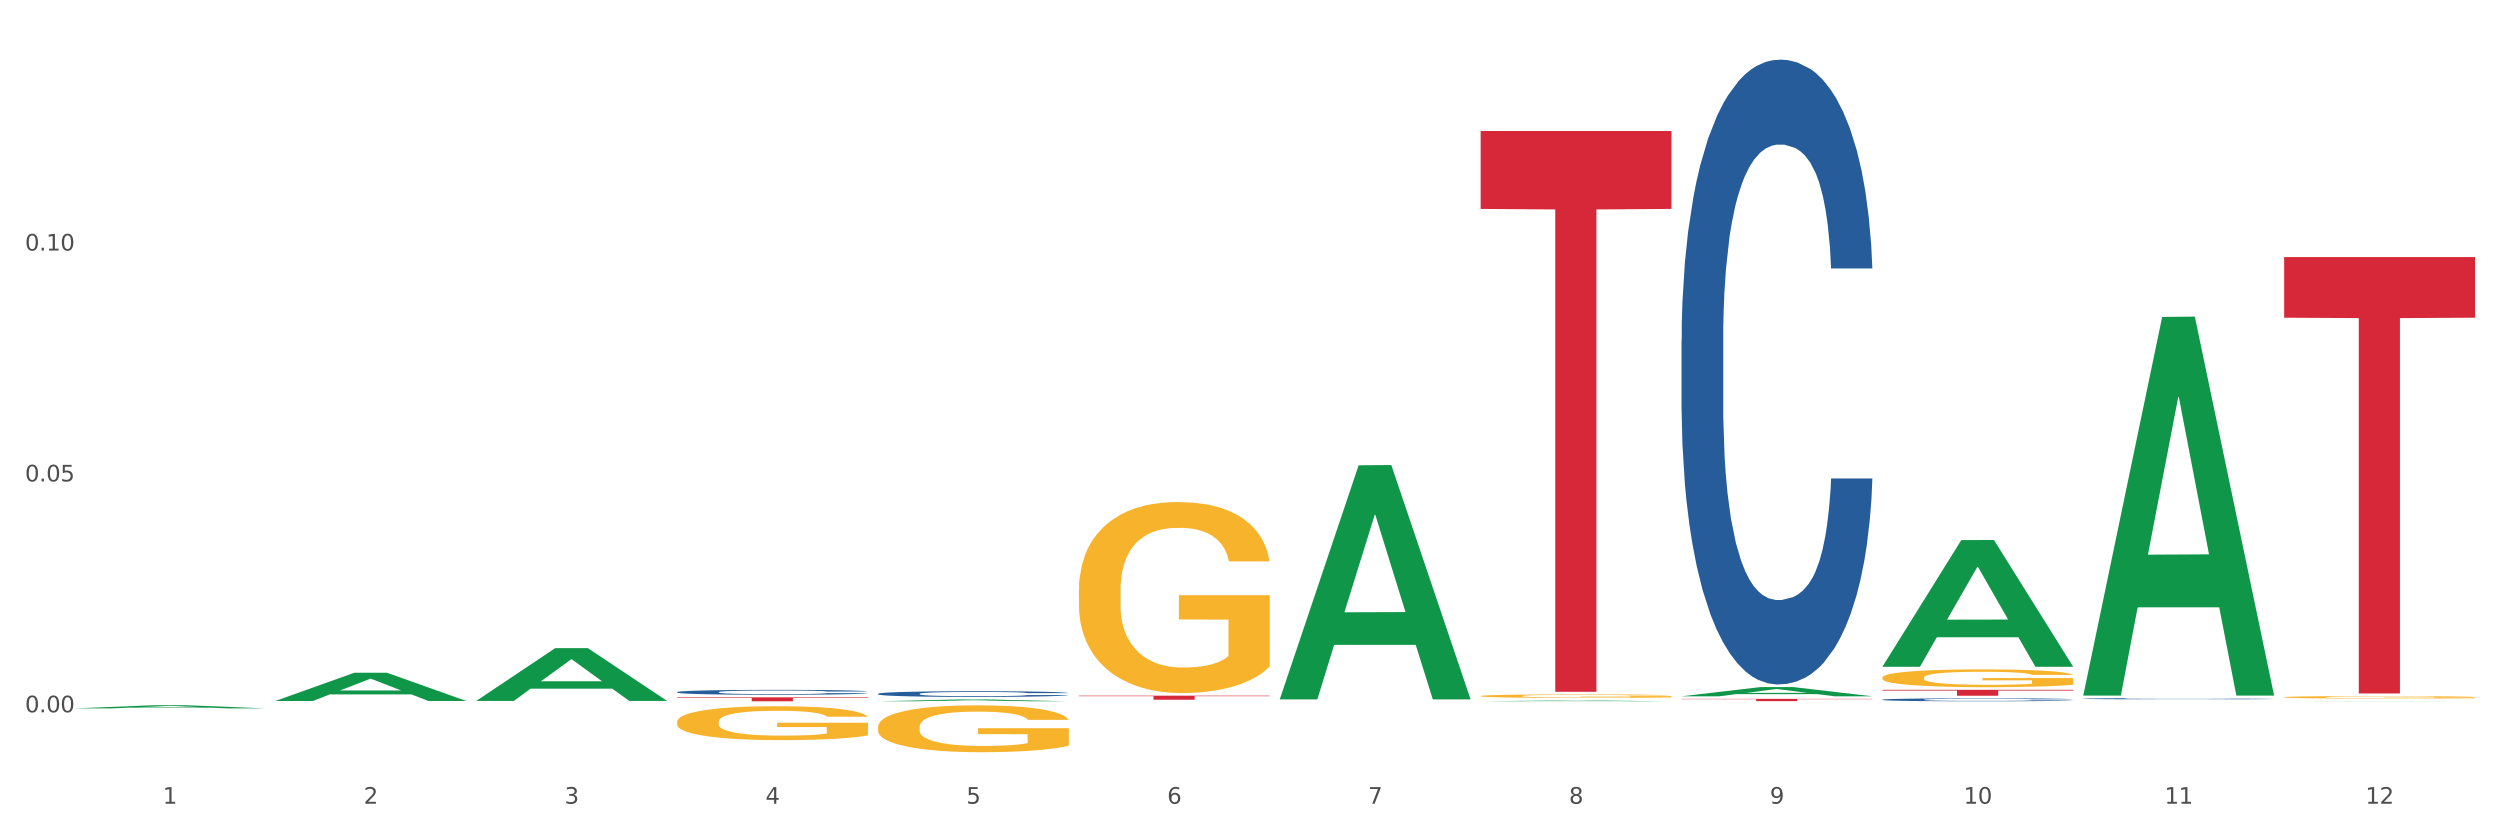<?xml version="1.0" encoding="utf-8" standalone="no"?>
<!DOCTYPE svg PUBLIC "-//W3C//DTD SVG 1.1//EN"
  "http://www.w3.org/Graphics/SVG/1.1/DTD/svg11.dtd">
<svg xmlns:xlink="http://www.w3.org/1999/xlink" width="1080pt" height="360pt" viewBox="0 0 1080 360" xmlns="http://www.w3.org/2000/svg" version="1.1">
 <rect x="0" y="0" width="1080" height="360" fill="#333333" stroke="none"/>
 <defs>
  <style type="text/css">*{stroke-linejoin: round; stroke-linecap: butt}</style>
 </defs>
 <g id="figure_1">
  <g id="patch_1">
   <path d="M 0 360 
L 1080 360 
L 1080 0 
L 0 0 
z
" style="fill: #ffffff; stroke: #ffffff; stroke-linejoin: miter"/>
  </g>
  <g id="axes_1">
   <g id="matplotlib.axis_1">
    <g id="xtick_1">
     <g id="text_1">
      <!-- 1 -->
      <g style="fill: #4d4d4d" transform="translate(70.342 347.204) scale(0.096 -0.096)">
       <defs>
        <path id="DejaVuSans-31" d="M 794 531 
L 1825 531 
L 1825 4091 
L 703 3866 
L 703 4441 
L 1819 4666 
L 2450 4666 
L 2450 531 
L 3481 531 
L 3481 0 
L 794 0 
L 794 531 
z
" transform="scale(0.016)"/>
       </defs>
       <use xlink:href="#DejaVuSans-31"/>
      </g>
     </g>
    </g>
    <g id="xtick_2">
     <g id="text_2">
      <!-- 2 -->
      <g style="fill: #4d4d4d" transform="translate(157.122 347.204) scale(0.096 -0.096)">
       <defs>
        <path id="DejaVuSans-32" d="M 1228 531 
L 3431 531 
L 3431 0 
L 469 0 
L 469 531 
Q 828 903 1448 1529 
Q 2069 2156 2228 2338 
Q 2531 2678 2651 2914 
Q 2772 3150 2772 3378 
Q 2772 3750 2511 3984 
Q 2250 4219 1831 4219 
Q 1534 4219 1204 4116 
Q 875 4013 500 3803 
L 500 4441 
Q 881 4594 1212 4672 
Q 1544 4750 1819 4750 
Q 2544 4750 2975 4387 
Q 3406 4025 3406 3419 
Q 3406 3131 3298 2873 
Q 3191 2616 2906 2266 
Q 2828 2175 2409 1742 
Q 1991 1309 1228 531 
z
" transform="scale(0.016)"/>
       </defs>
       <use xlink:href="#DejaVuSans-32"/>
      </g>
     </g>
    </g>
    <g id="xtick_3">
     <g id="text_3">
      <!-- 3 -->
      <g style="fill: #4d4d4d" transform="translate(243.902 347.204) scale(0.096 -0.096)">
       <defs>
        <path id="DejaVuSans-33" d="M 2597 2516 
Q 3050 2419 3304 2112 
Q 3559 1806 3559 1356 
Q 3559 666 3084 287 
Q 2609 -91 1734 -91 
Q 1441 -91 1130 -33 
Q 819 25 488 141 
L 488 750 
Q 750 597 1062 519 
Q 1375 441 1716 441 
Q 2309 441 2620 675 
Q 2931 909 2931 1356 
Q 2931 1769 2642 2001 
Q 2353 2234 1838 2234 
L 1294 2234 
L 1294 2753 
L 1863 2753 
Q 2328 2753 2575 2939 
Q 2822 3125 2822 3475 
Q 2822 3834 2567 4026 
Q 2313 4219 1838 4219 
Q 1578 4219 1281 4162 
Q 984 4106 628 3988 
L 628 4550 
Q 988 4650 1302 4700 
Q 1616 4750 1894 4750 
Q 2613 4750 3031 4423 
Q 3450 4097 3450 3541 
Q 3450 3153 3228 2886 
Q 3006 2619 2597 2516 
z
" transform="scale(0.016)"/>
       </defs>
       <use xlink:href="#DejaVuSans-33"/>
      </g>
     </g>
    </g>
    <g id="xtick_4">
     <g id="text_4">
      <!-- 4 -->
      <g style="fill: #4d4d4d" transform="translate(330.683 347.204) scale(0.096 -0.096)">
       <defs>
        <path id="DejaVuSans-34" d="M 2419 4116 
L 825 1625 
L 2419 1625 
L 2419 4116 
z
M 2253 4666 
L 3047 4666 
L 3047 1625 
L 3713 1625 
L 3713 1100 
L 3047 1100 
L 3047 0 
L 2419 0 
L 2419 1100 
L 313 1100 
L 313 1709 
L 2253 4666 
z
" transform="scale(0.016)"/>
       </defs>
       <use xlink:href="#DejaVuSans-34"/>
      </g>
     </g>
    </g>
    <g id="xtick_5">
     <g id="text_5">
      <!-- 5 -->
      <g style="fill: #4d4d4d" transform="translate(417.463 347.204) scale(0.096 -0.096)">
       <defs>
        <path id="DejaVuSans-35" d="M 691 4666 
L 3169 4666 
L 3169 4134 
L 1269 4134 
L 1269 2991 
Q 1406 3038 1543 3061 
Q 1681 3084 1819 3084 
Q 2600 3084 3056 2656 
Q 3513 2228 3513 1497 
Q 3513 744 3044 326 
Q 2575 -91 1722 -91 
Q 1428 -91 1123 -41 
Q 819 9 494 109 
L 494 744 
Q 775 591 1075 516 
Q 1375 441 1709 441 
Q 2250 441 2565 725 
Q 2881 1009 2881 1497 
Q 2881 1984 2565 2268 
Q 2250 2553 1709 2553 
Q 1456 2553 1204 2497 
Q 953 2441 691 2322 
L 691 4666 
z
" transform="scale(0.016)"/>
       </defs>
       <use xlink:href="#DejaVuSans-35"/>
      </g>
     </g>
    </g>
    <g id="xtick_6">
     <g id="text_6">
      <!-- 6 -->
      <g style="fill: #4d4d4d" transform="translate(504.243 347.204) scale(0.096 -0.096)">
       <defs>
        <path id="DejaVuSans-36" d="M 2113 2584 
Q 1688 2584 1439 2293 
Q 1191 2003 1191 1497 
Q 1191 994 1439 701 
Q 1688 409 2113 409 
Q 2538 409 2786 701 
Q 3034 994 3034 1497 
Q 3034 2003 2786 2293 
Q 2538 2584 2113 2584 
z
M 3366 4563 
L 3366 3988 
Q 3128 4100 2886 4159 
Q 2644 4219 2406 4219 
Q 1781 4219 1451 3797 
Q 1122 3375 1075 2522 
Q 1259 2794 1537 2939 
Q 1816 3084 2150 3084 
Q 2853 3084 3261 2657 
Q 3669 2231 3669 1497 
Q 3669 778 3244 343 
Q 2819 -91 2113 -91 
Q 1303 -91 875 529 
Q 447 1150 447 2328 
Q 447 3434 972 4092 
Q 1497 4750 2381 4750 
Q 2619 4750 2861 4703 
Q 3103 4656 3366 4563 
z
" transform="scale(0.016)"/>
       </defs>
       <use xlink:href="#DejaVuSans-36"/>
      </g>
     </g>
    </g>
    <g id="xtick_7">
     <g id="text_7">
      <!-- 7 -->
      <g style="fill: #4d4d4d" transform="translate(591.024 347.204) scale(0.096 -0.096)">
       <defs>
        <path id="DejaVuSans-37" d="M 525 4666 
L 3525 4666 
L 3525 4397 
L 1831 0 
L 1172 0 
L 2766 4134 
L 525 4134 
L 525 4666 
z
" transform="scale(0.016)"/>
       </defs>
       <use xlink:href="#DejaVuSans-37"/>
      </g>
     </g>
    </g>
    <g id="xtick_8">
     <g id="text_8">
      <!-- 8 -->
      <g style="fill: #4d4d4d" transform="translate(677.804 347.204) scale(0.096 -0.096)">
       <defs>
        <path id="DejaVuSans-38" d="M 2034 2216 
Q 1584 2216 1326 1975 
Q 1069 1734 1069 1313 
Q 1069 891 1326 650 
Q 1584 409 2034 409 
Q 2484 409 2743 651 
Q 3003 894 3003 1313 
Q 3003 1734 2745 1975 
Q 2488 2216 2034 2216 
z
M 1403 2484 
Q 997 2584 770 2862 
Q 544 3141 544 3541 
Q 544 4100 942 4425 
Q 1341 4750 2034 4750 
Q 2731 4750 3128 4425 
Q 3525 4100 3525 3541 
Q 3525 3141 3298 2862 
Q 3072 2584 2669 2484 
Q 3125 2378 3379 2068 
Q 3634 1759 3634 1313 
Q 3634 634 3220 271 
Q 2806 -91 2034 -91 
Q 1263 -91 848 271 
Q 434 634 434 1313 
Q 434 1759 690 2068 
Q 947 2378 1403 2484 
z
M 1172 3481 
Q 1172 3119 1398 2916 
Q 1625 2713 2034 2713 
Q 2441 2713 2670 2916 
Q 2900 3119 2900 3481 
Q 2900 3844 2670 4047 
Q 2441 4250 2034 4250 
Q 1625 4250 1398 4047 
Q 1172 3844 1172 3481 
z
" transform="scale(0.016)"/>
       </defs>
       <use xlink:href="#DejaVuSans-38"/>
      </g>
     </g>
    </g>
    <g id="xtick_9">
     <g id="text_9">
      <!-- 9 -->
      <g style="fill: #4d4d4d" transform="translate(764.584 347.204) scale(0.096 -0.096)">
       <defs>
        <path id="DejaVuSans-39" d="M 703 97 
L 703 672 
Q 941 559 1184 500 
Q 1428 441 1663 441 
Q 2288 441 2617 861 
Q 2947 1281 2994 2138 
Q 2813 1869 2534 1725 
Q 2256 1581 1919 1581 
Q 1219 1581 811 2004 
Q 403 2428 403 3163 
Q 403 3881 828 4315 
Q 1253 4750 1959 4750 
Q 2769 4750 3195 4129 
Q 3622 3509 3622 2328 
Q 3622 1225 3098 567 
Q 2575 -91 1691 -91 
Q 1453 -91 1209 -44 
Q 966 3 703 97 
z
M 1959 2075 
Q 2384 2075 2632 2365 
Q 2881 2656 2881 3163 
Q 2881 3666 2632 3958 
Q 2384 4250 1959 4250 
Q 1534 4250 1286 3958 
Q 1038 3666 1038 3163 
Q 1038 2656 1286 2365 
Q 1534 2075 1959 2075 
z
" transform="scale(0.016)"/>
       </defs>
       <use xlink:href="#DejaVuSans-39"/>
      </g>
     </g>
    </g>
    <g id="xtick_10">
     <g id="text_10">
      <!-- 10 -->
      <g style="fill: #4d4d4d" transform="translate(848.311 347.204) scale(0.096 -0.096)">
       <defs>
        <path id="DejaVuSans-30" d="M 2034 4250 
Q 1547 4250 1301 3770 
Q 1056 3291 1056 2328 
Q 1056 1369 1301 889 
Q 1547 409 2034 409 
Q 2525 409 2770 889 
Q 3016 1369 3016 2328 
Q 3016 3291 2770 3770 
Q 2525 4250 2034 4250 
z
M 2034 4750 
Q 2819 4750 3233 4129 
Q 3647 3509 3647 2328 
Q 3647 1150 3233 529 
Q 2819 -91 2034 -91 
Q 1250 -91 836 529 
Q 422 1150 422 2328 
Q 422 3509 836 4129 
Q 1250 4750 2034 4750 
z
" transform="scale(0.016)"/>
       </defs>
       <use xlink:href="#DejaVuSans-31"/>
       <use xlink:href="#DejaVuSans-30" transform="translate(63.623 0)"/>
      </g>
     </g>
    </g>
    <g id="xtick_11">
     <g id="text_11">
      <!-- 11 -->
      <g style="fill: #4d4d4d" transform="translate(935.091 347.204) scale(0.096 -0.096)">
       <use xlink:href="#DejaVuSans-31"/>
       <use xlink:href="#DejaVuSans-31" transform="translate(63.623 0)"/>
      </g>
     </g>
    </g>
    <g id="xtick_12">
     <g id="text_12">
      <!-- 12 -->
      <g style="fill: #4d4d4d" transform="translate(1021.871 347.204) scale(0.096 -0.096)">
       <use xlink:href="#DejaVuSans-31"/>
       <use xlink:href="#DejaVuSans-32" transform="translate(63.623 0)"/>
      </g>
     </g>
    </g>
    <g id="xtick_13"/>
    <g id="xtick_14"/>
    <g id="xtick_15"/>
    <g id="xtick_16"/>
    <g id="xtick_17"/>
    <g id="xtick_18"/>
    <g id="xtick_19"/>
    <g id="xtick_20"/>
    <g id="xtick_21"/>
    <g id="xtick_22"/>
    <g id="xtick_23"/>
   </g>
   <g id="matplotlib.axis_2">
    <g id="ytick_1">
     <g id="text_13">
      <!-- 0.00 -->
      <g style="fill: #4d4d4d" transform="translate(10.8 307.72) scale(0.096 -0.096)">
       <defs>
        <path id="DejaVuSans-2e" d="M 684 794 
L 1344 794 
L 1344 0 
L 684 0 
L 684 794 
z
" transform="scale(0.016)"/>
       </defs>
       <use xlink:href="#DejaVuSans-30"/>
       <use xlink:href="#DejaVuSans-2e" transform="translate(63.623 0)"/>
       <use xlink:href="#DejaVuSans-30" transform="translate(95.41 0)"/>
       <use xlink:href="#DejaVuSans-30" transform="translate(159.033 0)"/>
      </g>
     </g>
    </g>
    <g id="ytick_2">
     <g id="text_14">
      <!-- 0.05 -->
      <g style="fill: #4d4d4d" transform="translate(10.8 207.978) scale(0.096 -0.096)">
       <use xlink:href="#DejaVuSans-30"/>
       <use xlink:href="#DejaVuSans-2e" transform="translate(63.623 0)"/>
       <use xlink:href="#DejaVuSans-30" transform="translate(95.41 0)"/>
       <use xlink:href="#DejaVuSans-35" transform="translate(159.033 0)"/>
      </g>
     </g>
    </g>
    <g id="ytick_3">
     <g id="text_15">
      <!-- 0.10 -->
      <g style="fill: #4d4d4d" transform="translate(10.8 108.236) scale(0.096 -0.096)">
       <use xlink:href="#DejaVuSans-30"/>
       <use xlink:href="#DejaVuSans-2e" transform="translate(63.623 0)"/>
       <use xlink:href="#DejaVuSans-31" transform="translate(95.41 0)"/>
       <use xlink:href="#DejaVuSans-30" transform="translate(159.033 0)"/>
      </g>
     </g>
    </g>
    <g id="ytick_4"/>
    <g id="ytick_5"/>
    <g id="ytick_6"/>
   </g>
   <g id="PolyCollection_1">
    <path d="M 32.175 306.017 
L 32.26 306.016 
L 66.256 304.653 
L 80.365 304.651 
L 114.616 306.02 
L 98.298 306.02 
L 90.904 305.701 
L 55.803 305.701 
L 55.548 305.706 
L 48.408 306.02 
L 32.175 306.02 
L 32.175 306.017 
L 60.222 305.511 
L 86.484 305.51 
L 73.481 304.943 
L 73.311 304.94 
L 73.141 304.944 
L 60.137 305.51 
L 60.222 305.511 
L 32.175 306.017 
z
" clip-path="url(#p1d1b619e2a)" style="fill: #109648"/>
    <path d="M 899.978 301.839 
L 900.076 301.839 
L 900.076 301.826 
L 900.368 301.808 
L 901.44 301.775 
L 902.804 301.751 
L 905.143 301.722 
L 906.41 301.71 
L 908.067 301.696 
L 911.477 301.675 
L 915.375 301.656 
L 918.104 301.646 
L 920.15 301.639 
L 924.73 301.628 
L 927.361 301.622 
L 930.09 301.618 
L 932.429 301.616 
L 936.327 301.612 
L 939.445 301.611 
L 943.051 301.61 
L 946.071 301.611 
L 950.067 301.613 
L 955.914 301.618 
L 958.155 301.622 
L 961.176 301.627 
L 964.294 301.635 
L 966.828 301.642 
L 969.751 301.653 
L 972.772 301.667 
L 975.696 301.684 
L 977.742 301.701 
L 979.399 301.718 
L 980.86 301.739 
L 981.932 301.761 
L 982.42 301.781 
L 964.587 301.781 
L 964.099 301.763 
L 963.125 301.745 
L 962.15 301.732 
L 961.078 301.722 
L 959.422 301.71 
L 957.96 301.703 
L 955.524 301.694 
L 953.283 301.689 
L 951.431 301.685 
L 949.19 301.682 
L 944.415 301.68 
L 941.004 301.68 
L 938.86 301.681 
L 936.229 301.683 
L 933.988 301.686 
L 931.357 301.692 
L 929.31 301.698 
L 927.264 301.706 
L 926.095 301.711 
L 924.34 301.722 
L 923.171 301.73 
L 921.612 301.744 
L 920.735 301.755 
L 919.176 301.781 
L 918.494 301.801 
L 918.201 301.814 
L 918.006 301.829 
L 918.006 301.901 
L 918.591 301.934 
L 919.078 301.948 
L 919.858 301.964 
L 921.32 301.984 
L 923.463 302.004 
L 925.705 302.019 
L 927.556 302.027 
L 929.31 302.034 
L 931.064 302.039 
L 933.208 302.044 
L 934.962 302.046 
L 937.593 302.049 
L 940.712 302.051 
L 943.148 302.051 
L 948.118 302.048 
L 950.359 302.046 
L 952.503 302.043 
L 954.842 302.038 
L 956.693 302.032 
L 957.765 302.028 
L 959.519 302.019 
L 960.884 302.01 
L 962.053 301.999 
L 962.833 301.99 
L 963.71 301.976 
L 964.392 301.96 
L 964.587 301.952 
L 982.42 301.952 
L 982.03 301.968 
L 981.348 301.985 
L 979.983 302.006 
L 978.912 302.019 
L 977.255 302.034 
L 975.501 302.047 
L 973.065 302.062 
L 970.823 302.072 
L 968.485 302.082 
L 965.951 302.09 
L 961.371 302.102 
L 959.714 302.105 
L 956.206 302.111 
L 953.477 302.114 
L 949.482 302.117 
L 945.389 302.119 
L 941.102 302.119 
L 937.301 302.118 
L 933.111 302.116 
L 930.48 302.113 
L 927.556 302.109 
L 924.146 302.102 
L 920.93 302.094 
L 917.909 302.085 
L 915.083 302.074 
L 912.452 302.062 
L 909.041 302.042 
L 906.507 302.023 
L 904.656 302.005 
L 903.389 301.989 
L 902.122 301.97 
L 901.44 301.956 
L 900.368 301.924 
L 899.978 301.894 
L 899.978 301.839 
z
" clip-path="url(#p1d1b619e2a)" style="fill: #255c99"/>
    <path d="M 813.198 302.252 
L 813.295 302.25 
L 813.295 302.217 
L 813.588 302.173 
L 814.66 302.091 
L 816.024 302.028 
L 818.363 301.955 
L 819.63 301.925 
L 821.286 301.891 
L 824.697 301.836 
L 828.595 301.789 
L 831.323 301.763 
L 833.37 301.746 
L 837.95 301.717 
L 840.581 301.704 
L 843.31 301.693 
L 845.648 301.686 
L 849.546 301.678 
L 852.665 301.675 
L 856.27 301.673 
L 859.291 301.675 
L 863.286 301.679 
L 869.133 301.693 
L 871.375 301.702 
L 874.396 301.716 
L 877.514 301.735 
L 880.048 301.753 
L 882.971 301.78 
L 885.992 301.816 
L 888.915 301.86 
L 890.962 301.901 
L 892.618 301.945 
L 894.08 301.998 
L 895.152 302.055 
L 895.639 302.103 
L 877.806 302.103 
L 877.319 302.06 
L 876.345 302.013 
L 875.37 301.981 
L 874.298 301.955 
L 872.642 301.926 
L 871.18 301.907 
L 868.744 301.885 
L 866.502 301.871 
L 864.651 301.863 
L 862.409 301.856 
L 857.634 301.849 
L 854.224 301.849 
L 852.08 301.851 
L 849.449 301.857 
L 847.207 301.865 
L 844.576 301.879 
L 842.53 301.894 
L 840.484 301.914 
L 839.314 301.928 
L 837.56 301.954 
L 836.391 301.975 
L 834.832 302.012 
L 833.955 302.038 
L 832.395 302.105 
L 831.713 302.154 
L 831.421 302.188 
L 831.226 302.226 
L 831.226 302.409 
L 831.811 302.491 
L 832.298 302.526 
L 833.077 302.566 
L 834.539 302.618 
L 836.683 302.669 
L 838.924 302.705 
L 840.776 302.727 
L 842.53 302.744 
L 844.284 302.757 
L 846.428 302.768 
L 848.182 302.776 
L 850.813 302.783 
L 853.931 302.786 
L 856.368 302.786 
L 861.338 302.78 
L 863.579 302.774 
L 865.723 302.766 
L 868.061 302.753 
L 869.913 302.739 
L 870.985 302.729 
L 872.739 302.706 
L 874.103 302.683 
L 875.273 302.656 
L 876.052 302.632 
L 876.929 302.597 
L 877.611 302.557 
L 877.806 302.536 
L 895.639 302.536 
L 895.25 302.578 
L 894.567 302.619 
L 893.203 302.674 
L 892.131 302.706 
L 890.475 302.745 
L 888.72 302.778 
L 886.284 302.814 
L 884.043 302.841 
L 881.704 302.865 
L 879.171 302.886 
L 874.59 302.915 
L 872.934 302.924 
L 869.426 302.938 
L 866.697 302.946 
L 862.702 302.954 
L 858.609 302.959 
L 854.321 302.96 
L 850.521 302.958 
L 846.33 302.951 
L 843.699 302.944 
L 840.776 302.933 
L 837.365 302.917 
L 834.149 302.897 
L 831.129 302.873 
L 828.303 302.846 
L 825.671 302.815 
L 822.261 302.765 
L 819.727 302.716 
L 817.876 302.67 
L 816.609 302.631 
L 815.342 302.582 
L 814.66 302.548 
L 813.588 302.465 
L 813.198 302.389 
L 813.198 302.252 
z
" clip-path="url(#p1d1b619e2a)" style="fill: #255c99"/>
    <path d="M 986.759 301.197 
L 986.856 301.196 
L 986.856 301.161 
L 987.051 301.13 
L 988.024 301.056 
L 989.484 300.996 
L 990.555 300.963 
L 991.625 300.937 
L 992.891 300.91 
L 994.448 300.883 
L 997.271 300.842 
L 999.023 300.822 
L 1001.164 300.8 
L 1005.057 300.769 
L 1007.88 300.751 
L 1010.8 300.736 
L 1015.569 300.719 
L 1018.684 300.711 
L 1021.993 300.705 
L 1025.984 300.701 
L 1029.001 300.7 
L 1035.62 300.703 
L 1041.265 300.712 
L 1043.991 300.719 
L 1047.495 300.73 
L 1049.344 300.738 
L 1052.361 300.754 
L 1055.476 300.775 
L 1057.617 300.792 
L 1060.829 300.826 
L 1063.263 300.859 
L 1065.501 300.9 
L 1066.669 300.929 
L 1067.545 300.955 
L 1068.324 300.986 
L 1069.103 301.034 
L 1051.583 301.034 
L 1050.901 301 
L 1049.831 300.967 
L 1048.273 300.936 
L 1046.911 300.916 
L 1044.575 300.892 
L 1042.433 300.876 
L 1040.195 300.864 
L 1037.469 300.854 
L 1035.328 300.849 
L 1032.311 300.845 
L 1026.373 300.846 
L 1022.383 300.854 
L 1019.657 300.864 
L 1017.905 300.873 
L 1016.348 300.883 
L 1014.596 300.896 
L 1012.552 300.917 
L 1011.092 300.936 
L 1009.632 300.959 
L 1008.464 300.983 
L 1007.393 301.01 
L 1006.517 301.04 
L 1005.836 301.07 
L 1005.252 301.108 
L 1004.765 301.169 
L 1004.765 301.304 
L 1004.96 301.334 
L 1005.447 301.375 
L 1006.031 301.405 
L 1007.004 301.441 
L 1007.88 301.466 
L 1009.535 301.501 
L 1011.384 301.531 
L 1012.844 301.549 
L 1014.304 301.565 
L 1016.835 301.587 
L 1019.657 301.604 
L 1022.091 301.615 
L 1025.4 301.625 
L 1027.639 301.629 
L 1029.585 301.631 
L 1034.355 301.631 
L 1037.761 301.628 
L 1041.557 301.621 
L 1044.477 301.612 
L 1046.911 301.601 
L 1049.636 301.584 
L 1051.388 301.567 
L 1051.388 301.362 
L 1029.975 301.361 
L 1029.975 301.224 
L 1069.2 301.224 
L 1069.2 301.625 
L 1067.545 301.646 
L 1065.696 301.664 
L 1063.749 301.681 
L 1060.829 301.702 
L 1057.325 301.721 
L 1054.211 301.735 
L 1050.901 301.747 
L 1047.008 301.757 
L 1041.947 301.767 
L 1038.832 301.771 
L 1034.939 301.774 
L 1030.364 301.775 
L 1026.373 301.773 
L 1022.48 301.768 
L 1018.392 301.759 
L 1014.401 301.747 
L 1011.384 301.734 
L 1008.367 301.718 
L 1005.155 301.698 
L 1002.624 301.678 
L 1000.677 301.66 
L 998.536 301.638 
L 996.2 301.608 
L 994.448 301.582 
L 992.891 301.554 
L 991.236 301.519 
L 990.068 301.488 
L 988.9 301.45 
L 988.219 301.422 
L 987.44 301.378 
L 986.856 301.316 
L 986.759 301.197 
z
" clip-path="url(#p1d1b619e2a)" style="fill: #f7b32b"/>
    <path d="M 813.198 292.731 
L 813.295 292.724 
L 813.295 292.471 
L 813.49 292.253 
L 814.463 291.726 
L 815.923 291.291 
L 816.994 291.059 
L 818.065 290.87 
L 819.33 290.68 
L 820.887 290.483 
L 823.71 290.195 
L 825.462 290.048 
L 827.603 289.893 
L 831.497 289.669 
L 834.319 289.542 
L 837.239 289.437 
L 842.009 289.31 
L 845.123 289.254 
L 848.433 289.212 
L 852.423 289.184 
L 855.441 289.177 
L 862.059 289.198 
L 867.705 289.261 
L 870.43 289.31 
L 873.934 289.395 
L 875.783 289.451 
L 878.801 289.563 
L 881.915 289.711 
L 884.057 289.837 
L 887.269 290.076 
L 889.702 290.315 
L 891.941 290.61 
L 893.109 290.813 
L 893.985 291.003 
L 894.763 291.221 
L 895.542 291.565 
L 878.022 291.565 
L 877.341 291.319 
L 876.27 291.087 
L 874.713 290.863 
L 873.35 290.722 
L 871.014 290.547 
L 868.873 290.434 
L 866.634 290.35 
L 863.909 290.28 
L 861.767 290.245 
L 858.75 290.216 
L 852.813 290.223 
L 848.822 290.28 
L 846.097 290.35 
L 844.345 290.413 
L 842.787 290.483 
L 841.035 290.582 
L 838.991 290.729 
L 837.531 290.863 
L 836.071 291.031 
L 834.903 291.2 
L 833.833 291.396 
L 832.957 291.607 
L 832.275 291.825 
L 831.691 292.092 
L 831.205 292.534 
L 831.205 293.496 
L 831.399 293.714 
L 831.886 294.002 
L 832.47 294.22 
L 833.443 294.479 
L 834.319 294.655 
L 835.974 294.908 
L 837.823 295.119 
L 839.283 295.252 
L 840.743 295.364 
L 843.274 295.519 
L 846.097 295.645 
L 848.53 295.723 
L 851.839 295.793 
L 854.078 295.821 
L 856.025 295.835 
L 860.794 295.835 
L 864.201 295.814 
L 867.997 295.765 
L 870.917 295.701 
L 873.35 295.624 
L 876.075 295.498 
L 877.827 295.378 
L 877.827 293.911 
L 856.414 293.904 
L 856.414 292.927 
L 895.639 292.927 
L 895.639 295.793 
L 893.985 295.94 
L 892.135 296.074 
L 890.189 296.193 
L 887.269 296.341 
L 883.765 296.481 
L 880.65 296.579 
L 877.341 296.664 
L 873.447 296.741 
L 868.386 296.811 
L 865.271 296.839 
L 861.378 296.86 
L 856.803 296.867 
L 852.813 296.853 
L 848.919 296.818 
L 844.831 296.755 
L 840.841 296.664 
L 837.823 296.572 
L 834.806 296.46 
L 831.594 296.313 
L 829.063 296.172 
L 827.117 296.046 
L 824.975 295.884 
L 822.639 295.673 
L 820.887 295.484 
L 819.33 295.287 
L 817.675 295.034 
L 816.507 294.817 
L 815.339 294.543 
L 814.658 294.339 
L 813.879 294.023 
L 813.295 293.581 
L 813.198 292.731 
z
" clip-path="url(#p1d1b619e2a)" style="fill: #f7b32b"/>
    <path d="M 639.637 300.68 
L 639.735 300.678 
L 639.735 300.629 
L 639.929 300.586 
L 640.903 300.482 
L 642.363 300.397 
L 643.433 300.351 
L 644.504 300.314 
L 645.769 300.277 
L 647.327 300.238 
L 650.149 300.182 
L 651.901 300.153 
L 654.043 300.122 
L 657.936 300.078 
L 660.759 300.053 
L 663.679 300.033 
L 668.448 300.008 
L 671.563 299.997 
L 674.872 299.988 
L 678.863 299.983 
L 681.88 299.981 
L 688.499 299.986 
L 694.144 299.998 
L 696.869 300.008 
L 700.373 300.024 
L 702.223 300.035 
L 705.24 300.057 
L 708.355 300.086 
L 710.496 300.111 
L 713.708 300.158 
L 716.141 300.205 
L 718.38 300.263 
L 719.548 300.303 
L 720.424 300.34 
L 721.203 300.383 
L 721.981 300.451 
L 704.461 300.451 
L 703.78 300.402 
L 702.709 300.357 
L 701.152 300.313 
L 699.789 300.285 
L 697.453 300.251 
L 695.312 300.228 
L 693.073 300.212 
L 690.348 300.198 
L 688.207 300.191 
L 685.189 300.186 
L 679.252 300.187 
L 675.261 300.198 
L 672.536 300.212 
L 670.784 300.224 
L 669.227 300.238 
L 667.475 300.257 
L 665.431 300.286 
L 663.971 300.313 
L 662.511 300.346 
L 661.343 300.379 
L 660.272 300.417 
L 659.396 300.459 
L 658.715 300.502 
L 658.131 300.554 
L 657.644 300.641 
L 657.644 300.83 
L 657.839 300.873 
L 658.325 300.929 
L 658.909 300.972 
L 659.883 301.023 
L 660.759 301.058 
L 662.413 301.107 
L 664.263 301.149 
L 665.723 301.175 
L 667.183 301.197 
L 669.713 301.227 
L 672.536 301.252 
L 674.969 301.268 
L 678.279 301.281 
L 680.517 301.287 
L 682.464 301.29 
L 687.233 301.29 
L 690.64 301.285 
L 694.436 301.276 
L 697.356 301.263 
L 699.789 301.248 
L 702.515 301.223 
L 704.267 301.2 
L 704.267 300.912 
L 682.853 300.91 
L 682.853 300.718 
L 722.079 300.718 
L 722.079 301.281 
L 720.424 301.31 
L 718.575 301.337 
L 716.628 301.36 
L 713.708 301.389 
L 710.204 301.417 
L 707.089 301.436 
L 703.78 301.452 
L 699.887 301.468 
L 694.825 301.481 
L 691.711 301.487 
L 687.817 301.491 
L 683.243 301.492 
L 679.252 301.49 
L 675.359 301.483 
L 671.271 301.47 
L 667.28 301.452 
L 664.263 301.434 
L 661.245 301.412 
L 658.033 301.383 
L 655.503 301.356 
L 653.556 301.331 
L 651.415 301.299 
L 649.079 301.258 
L 647.327 301.221 
L 645.769 301.182 
L 644.115 301.132 
L 642.947 301.09 
L 641.779 301.036 
L 641.097 300.996 
L 640.319 300.934 
L 639.735 300.847 
L 639.637 300.68 
z
" clip-path="url(#p1d1b619e2a)" style="fill: #f7b32b"/>
    <path d="M 466.077 255.024 
L 466.174 254.949 
L 466.174 252.236 
L 466.369 249.9 
L 467.342 244.248 
L 468.802 239.576 
L 469.873 237.089 
L 470.943 235.054 
L 472.209 233.019 
L 473.766 230.909 
L 476.589 227.82 
L 478.341 226.237 
L 480.482 224.579 
L 484.375 222.168 
L 487.198 220.811 
L 490.118 219.681 
L 494.887 218.324 
L 498.002 217.722 
L 501.311 217.269 
L 505.302 216.968 
L 508.319 216.893 
L 514.938 217.119 
L 520.583 217.797 
L 523.309 218.324 
L 526.813 219.229 
L 528.662 219.832 
L 531.679 221.037 
L 534.794 222.62 
L 536.935 223.976 
L 540.147 226.539 
L 542.581 229.101 
L 544.819 232.266 
L 545.987 234.451 
L 546.863 236.486 
L 547.642 238.822 
L 548.421 242.515 
L 530.901 242.515 
L 530.219 239.877 
L 529.149 237.39 
L 527.591 234.979 
L 526.229 233.472 
L 523.893 231.588 
L 521.751 230.382 
L 519.513 229.478 
L 516.787 228.724 
L 514.646 228.347 
L 511.629 228.046 
L 505.691 228.121 
L 501.701 228.724 
L 498.975 229.478 
L 497.223 230.156 
L 495.666 230.909 
L 493.914 231.964 
L 491.87 233.547 
L 490.41 234.979 
L 488.95 236.787 
L 487.782 238.596 
L 486.711 240.706 
L 485.835 242.967 
L 485.154 245.303 
L 484.57 248.166 
L 484.083 252.914 
L 484.083 263.238 
L 484.278 265.574 
L 484.765 268.664 
L 485.349 271 
L 486.322 273.788 
L 487.198 275.672 
L 488.853 278.385 
L 490.702 280.646 
L 492.162 282.078 
L 493.622 283.284 
L 496.153 284.942 
L 498.975 286.298 
L 501.409 287.127 
L 504.718 287.88 
L 506.957 288.182 
L 508.903 288.333 
L 513.673 288.333 
L 517.079 288.107 
L 520.875 287.579 
L 523.795 286.901 
L 526.229 286.072 
L 528.954 284.715 
L 530.706 283.434 
L 530.706 267.684 
L 509.293 267.609 
L 509.293 257.134 
L 548.518 257.134 
L 548.518 287.88 
L 546.863 289.463 
L 545.014 290.895 
L 543.067 292.176 
L 540.147 293.758 
L 536.643 295.266 
L 533.529 296.321 
L 530.219 297.225 
L 526.326 298.054 
L 521.265 298.808 
L 518.15 299.109 
L 514.257 299.335 
L 509.682 299.41 
L 505.691 299.26 
L 501.798 298.883 
L 497.71 298.205 
L 493.719 297.225 
L 490.702 296.245 
L 487.685 295.04 
L 484.473 293.457 
L 481.942 291.95 
L 479.995 290.593 
L 477.854 288.86 
L 475.518 286.599 
L 473.766 284.565 
L 472.209 282.455 
L 470.554 279.742 
L 469.386 277.406 
L 468.218 274.467 
L 467.537 272.281 
L 466.758 268.89 
L 466.174 264.143 
L 466.077 255.024 
z
" clip-path="url(#p1d1b619e2a)" style="fill: #f7b32b"/>
    <path d="M 379.296 314.061 
L 379.394 314.042 
L 379.394 313.377 
L 379.588 312.804 
L 380.562 311.417 
L 382.022 310.271 
L 383.092 309.661 
L 384.163 309.162 
L 385.428 308.663 
L 386.986 308.145 
L 389.808 307.387 
L 391.56 306.999 
L 393.702 306.592 
L 397.595 306 
L 400.418 305.668 
L 403.338 305.39 
L 408.107 305.058 
L 411.222 304.91 
L 414.531 304.799 
L 418.522 304.725 
L 421.539 304.706 
L 428.158 304.762 
L 433.803 304.928 
L 436.528 305.058 
L 440.032 305.279 
L 441.882 305.427 
L 444.899 305.723 
L 448.014 306.111 
L 450.155 306.444 
L 453.367 307.073 
L 455.8 307.701 
L 458.039 308.478 
L 459.207 309.014 
L 460.083 309.513 
L 460.862 310.086 
L 461.64 310.992 
L 444.12 310.992 
L 443.439 310.345 
L 442.368 309.735 
L 440.811 309.143 
L 439.448 308.773 
L 437.112 308.311 
L 434.971 308.015 
L 432.732 307.794 
L 430.007 307.609 
L 427.866 307.516 
L 424.848 307.442 
L 418.911 307.461 
L 414.92 307.609 
L 412.195 307.794 
L 410.443 307.96 
L 408.886 308.145 
L 407.134 308.404 
L 405.09 308.792 
L 403.63 309.143 
L 402.17 309.587 
L 401.002 310.031 
L 399.931 310.548 
L 399.055 311.103 
L 398.374 311.676 
L 397.79 312.378 
L 397.303 313.543 
L 397.303 316.076 
L 397.498 316.649 
L 397.984 317.407 
L 398.568 317.98 
L 399.542 318.664 
L 400.418 319.126 
L 402.072 319.792 
L 403.922 320.346 
L 405.382 320.698 
L 406.842 320.993 
L 409.372 321.4 
L 412.195 321.733 
L 414.628 321.936 
L 417.938 322.121 
L 420.176 322.195 
L 422.123 322.232 
L 426.892 322.232 
L 430.299 322.176 
L 434.095 322.047 
L 437.015 321.881 
L 439.448 321.677 
L 442.174 321.345 
L 443.926 321.03 
L 443.926 317.166 
L 422.512 317.148 
L 422.512 314.578 
L 461.738 314.578 
L 461.738 322.121 
L 460.083 322.509 
L 458.234 322.86 
L 456.287 323.175 
L 453.367 323.563 
L 449.863 323.933 
L 446.748 324.192 
L 443.439 324.413 
L 439.546 324.617 
L 434.484 324.802 
L 431.37 324.876 
L 427.476 324.931 
L 422.902 324.95 
L 418.911 324.913 
L 415.018 324.82 
L 410.93 324.654 
L 406.939 324.413 
L 403.922 324.173 
L 400.904 323.877 
L 397.692 323.489 
L 395.162 323.119 
L 393.215 322.787 
L 391.074 322.361 
L 388.738 321.807 
L 386.986 321.308 
L 385.428 320.79 
L 383.774 320.124 
L 382.606 319.551 
L 381.438 318.83 
L 380.756 318.294 
L 379.978 317.462 
L 379.394 316.298 
L 379.296 314.061 
z
" clip-path="url(#p1d1b619e2a)" style="fill: #f7b32b"/>
    <path d="M 726.418 147.046 
L 726.515 146.8 
L 726.515 139.897 
L 726.807 130.53 
L 727.879 113.273 
L 729.244 100.208 
L 731.582 84.924 
L 732.849 78.514 
L 734.506 71.365 
L 737.917 59.779 
L 741.815 49.918 
L 744.543 44.495 
L 746.589 41.044 
L 751.17 34.881 
L 753.801 32.169 
L 756.529 29.95 
L 758.868 28.471 
L 762.766 26.746 
L 765.884 26.006 
L 769.49 25.759 
L 772.511 26.006 
L 776.506 26.992 
L 782.353 29.95 
L 784.594 31.676 
L 787.615 34.634 
L 790.734 38.578 
L 793.267 42.523 
L 796.191 48.193 
L 799.212 55.588 
L 802.135 64.956 
L 804.181 73.584 
L 805.838 82.705 
L 807.3 93.799 
L 808.372 105.878 
L 808.859 115.985 
L 791.026 115.985 
L 790.539 106.864 
L 789.564 97.003 
L 788.59 90.347 
L 787.518 84.924 
L 785.861 78.761 
L 784.399 74.817 
L 781.963 70.133 
L 779.722 67.175 
L 777.87 65.449 
L 775.629 63.97 
L 770.854 62.491 
L 767.443 62.491 
L 765.3 62.984 
L 762.668 64.216 
L 760.427 65.942 
L 757.796 68.9 
L 755.75 72.105 
L 753.703 76.296 
L 752.534 79.254 
L 750.78 84.677 
L 749.61 89.115 
L 748.051 96.757 
L 747.174 102.18 
L 745.615 116.232 
L 744.933 126.585 
L 744.641 133.734 
L 744.446 141.623 
L 744.446 180.08 
L 745.03 197.336 
L 745.518 204.732 
L 746.297 213.113 
L 747.759 223.96 
L 749.903 234.56 
L 752.144 242.202 
L 753.996 246.886 
L 755.75 250.338 
L 757.504 253.049 
L 759.648 255.514 
L 761.402 256.994 
L 764.033 258.473 
L 767.151 259.212 
L 769.587 259.212 
L 774.557 257.98 
L 776.798 256.747 
L 778.942 255.021 
L 781.281 252.31 
L 783.133 249.351 
L 784.205 247.133 
L 785.959 242.449 
L 787.323 237.519 
L 788.492 231.849 
L 789.272 226.918 
L 790.149 219.523 
L 790.831 211.141 
L 791.026 206.704 
L 808.859 206.704 
L 808.469 215.578 
L 807.787 224.207 
L 806.423 235.793 
L 805.351 242.449 
L 803.694 250.584 
L 801.94 257.487 
L 799.504 265.129 
L 797.263 270.799 
L 794.924 275.729 
L 792.39 280.166 
L 787.81 286.329 
L 786.154 288.055 
L 782.645 291.013 
L 779.917 292.739 
L 775.921 294.464 
L 771.829 295.45 
L 767.541 295.697 
L 763.74 295.204 
L 759.55 293.725 
L 756.919 292.246 
L 753.996 290.027 
L 750.585 286.576 
L 747.369 282.385 
L 744.348 277.455 
L 741.522 271.785 
L 738.891 265.375 
L 735.48 254.775 
L 732.947 244.421 
L 731.095 234.807 
L 729.828 226.672 
L 728.562 216.318 
L 727.879 209.169 
L 726.807 191.913 
L 726.418 175.889 
L 726.418 147.046 
z
" clip-path="url(#p1d1b619e2a)" style="fill: #255c99"/>
    <path d="M 379.296 299.711 
L 379.394 299.709 
L 379.394 299.645 
L 379.686 299.56 
L 380.758 299.402 
L 382.122 299.283 
L 384.461 299.143 
L 385.728 299.085 
L 387.385 299.02 
L 390.795 298.914 
L 394.693 298.824 
L 397.422 298.774 
L 399.468 298.743 
L 404.048 298.686 
L 406.679 298.662 
L 409.408 298.641 
L 411.747 298.628 
L 415.645 298.612 
L 418.763 298.605 
L 422.369 298.603 
L 425.389 298.605 
L 429.385 298.614 
L 435.232 298.641 
L 437.473 298.657 
L 440.494 298.684 
L 443.612 298.72 
L 446.146 298.756 
L 449.069 298.808 
L 452.09 298.875 
L 455.014 298.961 
L 457.06 299.04 
L 458.717 299.123 
L 460.178 299.224 
L 461.25 299.335 
L 461.738 299.427 
L 443.905 299.427 
L 443.417 299.344 
L 442.443 299.254 
L 441.468 299.193 
L 440.396 299.143 
L 438.74 299.087 
L 437.278 299.051 
L 434.842 299.008 
L 432.601 298.981 
L 430.749 298.965 
L 428.508 298.952 
L 423.733 298.938 
L 420.322 298.938 
L 418.178 298.943 
L 415.547 298.954 
L 413.306 298.97 
L 410.675 298.997 
L 408.628 299.026 
L 406.582 299.065 
L 405.413 299.092 
L 403.658 299.141 
L 402.489 299.182 
L 400.93 299.251 
L 400.053 299.301 
L 398.494 299.429 
L 397.812 299.524 
L 397.519 299.589 
L 397.324 299.661 
L 397.324 300.012 
L 397.909 300.17 
L 398.396 300.238 
L 399.176 300.314 
L 400.638 300.413 
L 402.781 300.51 
L 405.023 300.58 
L 406.874 300.623 
L 408.628 300.654 
L 410.382 300.679 
L 412.526 300.701 
L 414.28 300.715 
L 416.911 300.729 
L 420.03 300.735 
L 422.466 300.735 
L 427.436 300.724 
L 429.677 300.713 
L 431.821 300.697 
L 434.16 300.672 
L 436.011 300.645 
L 437.083 300.625 
L 438.837 300.582 
L 440.202 300.537 
L 441.371 300.485 
L 442.151 300.44 
L 443.028 300.373 
L 443.71 300.296 
L 443.905 300.256 
L 461.738 300.256 
L 461.348 300.337 
L 460.666 300.416 
L 459.301 300.521 
L 458.23 300.582 
L 456.573 300.656 
L 454.819 300.72 
L 452.383 300.789 
L 450.141 300.841 
L 447.803 300.886 
L 445.269 300.927 
L 440.689 300.983 
L 439.032 300.999 
L 435.524 301.026 
L 432.795 301.041 
L 428.8 301.057 
L 424.707 301.066 
L 420.42 301.069 
L 416.619 301.064 
L 412.429 301.05 
L 409.798 301.037 
L 406.874 301.017 
L 403.464 300.985 
L 400.248 300.947 
L 397.227 300.902 
L 394.401 300.85 
L 391.77 300.792 
L 388.359 300.695 
L 385.825 300.6 
L 383.974 300.512 
L 382.707 300.438 
L 381.44 300.343 
L 380.758 300.278 
L 379.686 300.121 
L 379.296 299.974 
L 379.296 299.711 
z
" clip-path="url(#p1d1b619e2a)" style="fill: #255c99"/>
    <path d="M 292.516 298.976 
L 292.613 298.974 
L 292.613 298.92 
L 292.906 298.846 
L 293.978 298.71 
L 295.342 298.607 
L 297.681 298.487 
L 298.948 298.436 
L 300.604 298.38 
L 304.015 298.289 
L 307.913 298.211 
L 310.641 298.168 
L 312.688 298.141 
L 317.268 298.093 
L 319.899 298.071 
L 322.628 298.054 
L 324.966 298.042 
L 328.864 298.029 
L 331.983 298.023 
L 335.588 298.021 
L 338.609 298.023 
L 342.604 298.031 
L 348.451 298.054 
L 350.693 298.067 
L 353.714 298.091 
L 356.832 298.122 
L 359.366 298.153 
L 362.289 298.198 
L 365.31 298.256 
L 368.233 298.33 
L 370.28 298.397 
L 371.936 298.469 
L 373.398 298.557 
L 374.47 298.652 
L 374.957 298.731 
L 357.124 298.731 
L 356.637 298.66 
L 355.663 298.582 
L 354.688 298.529 
L 353.616 298.487 
L 351.96 298.438 
L 350.498 298.407 
L 348.062 298.37 
L 345.82 298.347 
L 343.969 298.333 
L 341.727 298.322 
L 336.952 298.31 
L 333.542 298.31 
L 331.398 298.314 
L 328.767 298.324 
L 326.525 298.337 
L 323.894 298.361 
L 321.848 298.386 
L 319.802 298.419 
L 318.632 298.442 
L 316.878 298.485 
L 315.709 298.52 
L 314.15 298.58 
L 313.273 298.623 
L 311.713 298.733 
L 311.031 298.815 
L 310.739 298.871 
L 310.544 298.933 
L 310.544 299.236 
L 311.129 299.372 
L 311.616 299.43 
L 312.395 299.496 
L 313.857 299.582 
L 316.001 299.665 
L 318.242 299.725 
L 320.094 299.762 
L 321.848 299.789 
L 323.602 299.811 
L 325.746 299.83 
L 327.5 299.842 
L 330.131 299.853 
L 333.249 299.859 
L 335.686 299.859 
L 340.655 299.85 
L 342.897 299.84 
L 345.041 299.826 
L 347.379 299.805 
L 349.231 299.782 
L 350.303 299.764 
L 352.057 299.727 
L 353.421 299.688 
L 354.591 299.644 
L 355.37 299.605 
L 356.247 299.547 
L 356.929 299.481 
L 357.124 299.446 
L 374.957 299.446 
L 374.568 299.516 
L 373.885 299.584 
L 372.521 299.675 
L 371.449 299.727 
L 369.793 299.791 
L 368.038 299.846 
L 365.602 299.906 
L 363.361 299.95 
L 361.022 299.989 
L 358.489 300.024 
L 353.908 300.073 
L 352.252 300.086 
L 348.744 300.11 
L 346.015 300.123 
L 342.02 300.137 
L 337.927 300.145 
L 333.639 300.147 
L 329.839 300.143 
L 325.648 300.131 
L 323.017 300.119 
L 320.094 300.102 
L 316.683 300.075 
L 313.467 300.042 
L 310.447 300.003 
L 307.621 299.958 
L 304.989 299.908 
L 301.579 299.824 
L 299.045 299.743 
L 297.194 299.667 
L 295.927 299.603 
L 294.66 299.521 
L 293.978 299.465 
L 292.906 299.329 
L 292.516 299.203 
L 292.516 298.976 
z
" clip-path="url(#p1d1b619e2a)" style="fill: #255c99"/>
    <path d="M 292.516 301.26 
L 374.957 301.26 
L 374.957 301.496 
L 342.528 301.498 
L 342.528 302.96 
L 324.75 302.96 
L 324.75 301.498 
L 292.516 301.496 
L 292.516 301.261 
L 292.516 301.26 
z
" clip-path="url(#p1d1b619e2a)" style="fill: #d62839"/>
    <path d="M 466.077 300.524 
L 548.518 300.524 
L 548.518 300.769 
L 516.088 300.77 
L 516.088 302.287 
L 498.311 302.287 
L 498.311 300.77 
L 466.077 300.769 
L 466.077 300.525 
L 466.077 300.524 
z
" clip-path="url(#p1d1b619e2a)" style="fill: #d62839"/>
    <path d="M 726.418 301.917 
L 808.859 301.917 
L 808.859 302.054 
L 776.429 302.055 
L 776.429 302.899 
L 758.652 302.899 
L 758.652 302.055 
L 726.418 302.054 
L 726.418 301.918 
L 726.418 301.917 
z
" clip-path="url(#p1d1b619e2a)" style="fill: #d62839"/>
    <path d="M 813.198 297.981 
L 895.639 297.981 
L 895.639 298.339 
L 863.21 298.341 
L 863.21 300.56 
L 845.432 300.56 
L 845.432 298.341 
L 813.198 298.339 
L 813.198 297.983 
L 813.198 297.981 
z
" clip-path="url(#p1d1b619e2a)" style="fill: #d62839"/>
    <path d="M 986.759 111.047 
L 1069.2 111.047 
L 1069.2 137.247 
L 1036.77 137.424 
L 1036.77 299.587 
L 1018.993 299.587 
L 1018.993 137.424 
L 986.759 137.247 
L 986.759 111.224 
L 986.759 111.047 
z
" clip-path="url(#p1d1b619e2a)" style="fill: #d62839"/>
    <path d="M 639.637 56.582 
L 722.079 56.582 
L 722.079 90.252 
L 689.649 90.479 
L 689.649 298.868 
L 671.872 298.868 
L 671.872 90.479 
L 639.637 90.252 
L 639.637 56.809 
L 639.637 56.582 
z
" clip-path="url(#p1d1b619e2a)" style="fill: #d62839"/>
    <path d="M 986.759 302.96 
L 986.844 302.96 
L 1020.84 302.888 
L 1034.949 302.888 
L 1069.2 302.96 
L 1052.882 302.96 
L 1045.487 302.943 
L 1010.386 302.943 
L 1010.131 302.944 
L 1002.992 302.96 
L 986.759 302.96 
L 986.759 302.96 
L 1014.806 302.933 
L 1041.068 302.933 
L 1028.064 302.904 
L 1027.894 302.904 
L 1027.724 302.904 
L 1014.721 302.933 
L 1014.806 302.933 
L 986.759 302.96 
z
" clip-path="url(#p1d1b619e2a)" style="fill: #109648"/>
    <path d="M 118.955 302.796 
L 119.04 302.785 
L 153.037 290.633 
L 167.145 290.622 
L 201.397 302.819 
L 185.078 302.819 
L 177.684 299.979 
L 142.583 299.979 
L 142.328 300.025 
L 135.189 302.819 
L 118.955 302.819 
L 118.955 302.796 
L 147.002 298.284 
L 173.265 298.272 
L 160.261 293.221 
L 160.091 293.199 
L 159.921 293.233 
L 146.917 298.272 
L 147.002 298.284 
L 118.955 302.796 
z
" clip-path="url(#p1d1b619e2a)" style="fill: #109648"/>
    <path d="M 205.736 302.767 
L 205.821 302.745 
L 239.817 280.005 
L 253.926 279.984 
L 288.177 302.81 
L 271.859 302.81 
L 264.464 297.494 
L 229.363 297.494 
L 229.108 297.58 
L 221.969 302.81 
L 205.736 302.81 
L 205.736 302.767 
L 233.783 294.322 
L 260.045 294.301 
L 247.041 284.849 
L 246.871 284.806 
L 246.701 284.871 
L 233.698 294.301 
L 233.783 294.322 
L 205.736 302.767 
z
" clip-path="url(#p1d1b619e2a)" style="fill: #109648"/>
    <path d="M 379.296 302.959 
L 379.381 302.958 
L 413.378 302.182 
L 427.486 302.182 
L 461.738 302.96 
L 445.419 302.96 
L 438.025 302.779 
L 402.924 302.779 
L 402.669 302.782 
L 395.53 302.96 
L 379.296 302.96 
L 379.296 302.959 
L 407.343 302.671 
L 433.606 302.67 
L 420.602 302.348 
L 420.432 302.346 
L 420.262 302.348 
L 407.258 302.67 
L 407.343 302.671 
L 379.296 302.959 
z
" clip-path="url(#p1d1b619e2a)" style="fill: #109648"/>
    <path d="M 552.857 301.964 
L 552.942 301.869 
L 586.938 200.995 
L 601.047 200.9 
L 635.298 302.154 
L 618.98 302.154 
L 611.586 278.576 
L 576.485 278.576 
L 576.23 278.956 
L 569.09 302.154 
L 552.857 302.154 
L 552.857 301.964 
L 580.904 264.505 
L 607.166 264.41 
L 594.163 222.482 
L 593.993 222.292 
L 593.823 222.577 
L 580.819 264.41 
L 580.904 264.505 
L 552.857 301.964 
z
" clip-path="url(#p1d1b619e2a)" style="fill: #109648"/>
    <path d="M 639.637 302.959 
L 639.722 302.959 
L 673.719 302.606 
L 687.827 302.606 
L 722.079 302.96 
L 705.76 302.96 
L 698.366 302.877 
L 663.265 302.877 
L 663.01 302.879 
L 655.871 302.96 
L 639.637 302.96 
L 639.637 302.959 
L 667.684 302.828 
L 693.947 302.828 
L 680.943 302.681 
L 680.773 302.681 
L 680.603 302.682 
L 667.599 302.828 
L 667.684 302.828 
L 639.637 302.959 
z
" clip-path="url(#p1d1b619e2a)" style="fill: #109648"/>
    <path d="M 726.418 300.797 
L 726.503 300.793 
L 760.499 296.814 
L 774.608 296.81 
L 808.859 300.804 
L 792.541 300.804 
L 785.146 299.874 
L 750.045 299.874 
L 749.79 299.889 
L 742.651 300.804 
L 726.418 300.804 
L 726.418 300.797 
L 754.465 299.319 
L 780.727 299.315 
L 767.723 297.661 
L 767.553 297.654 
L 767.383 297.665 
L 754.38 299.315 
L 754.465 299.319 
L 726.418 300.797 
z
" clip-path="url(#p1d1b619e2a)" style="fill: #109648"/>
    <path d="M 813.198 287.961 
L 813.283 287.909 
L 847.279 233.326 
L 861.388 233.275 
L 895.639 288.064 
L 879.321 288.064 
L 871.927 275.305 
L 836.826 275.305 
L 836.571 275.511 
L 829.431 288.064 
L 813.198 288.064 
L 813.198 287.961 
L 841.245 267.692 
L 867.507 267.64 
L 854.504 244.953 
L 854.334 244.85 
L 854.164 245.004 
L 841.16 267.64 
L 841.245 267.692 
L 813.198 287.961 
z
" clip-path="url(#p1d1b619e2a)" style="fill: #109648"/>
    <path d="M 292.516 311.861 
L 292.613 311.847 
L 292.613 311.365 
L 292.808 310.951 
L 293.781 309.947 
L 295.241 309.118 
L 296.312 308.676 
L 297.383 308.315 
L 298.648 307.954 
L 300.205 307.579 
L 303.028 307.03 
L 304.78 306.749 
L 306.921 306.455 
L 310.815 306.027 
L 313.637 305.786 
L 316.557 305.585 
L 321.327 305.345 
L 324.441 305.238 
L 327.751 305.157 
L 331.741 305.104 
L 334.759 305.09 
L 341.377 305.131 
L 347.023 305.251 
L 349.748 305.345 
L 353.252 305.505 
L 355.101 305.612 
L 358.119 305.826 
L 361.233 306.107 
L 363.375 306.348 
L 366.587 306.803 
L 369.02 307.258 
L 371.259 307.82 
L 372.427 308.208 
L 373.303 308.569 
L 374.081 308.984 
L 374.86 309.639 
L 357.34 309.639 
L 356.659 309.171 
L 355.588 308.73 
L 354.031 308.302 
L 352.668 308.034 
L 350.332 307.699 
L 348.191 307.485 
L 345.952 307.325 
L 343.227 307.191 
L 341.085 307.124 
L 338.068 307.071 
L 332.131 307.084 
L 328.14 307.191 
L 325.415 307.325 
L 323.663 307.445 
L 322.105 307.579 
L 320.353 307.766 
L 318.309 308.047 
L 316.849 308.302 
L 315.389 308.623 
L 314.221 308.944 
L 313.151 309.318 
L 312.275 309.72 
L 311.593 310.135 
L 311.009 310.643 
L 310.523 311.486 
L 310.523 313.319 
L 310.717 313.734 
L 311.204 314.282 
L 311.788 314.697 
L 312.761 315.192 
L 313.637 315.527 
L 315.292 316.008 
L 317.141 316.41 
L 318.601 316.664 
L 320.061 316.878 
L 322.592 317.172 
L 325.415 317.413 
L 327.848 317.56 
L 331.157 317.694 
L 333.396 317.748 
L 335.343 317.774 
L 340.112 317.774 
L 343.519 317.734 
L 347.315 317.641 
L 350.235 317.52 
L 352.668 317.373 
L 355.393 317.132 
L 357.145 316.905 
L 357.145 314.108 
L 335.732 314.095 
L 335.732 312.235 
L 374.957 312.235 
L 374.957 317.694 
L 373.303 317.975 
L 371.453 318.229 
L 369.507 318.457 
L 366.587 318.738 
L 363.083 319.005 
L 359.968 319.193 
L 356.659 319.353 
L 352.765 319.5 
L 347.704 319.634 
L 344.589 319.688 
L 340.696 319.728 
L 336.121 319.741 
L 332.131 319.714 
L 328.237 319.647 
L 324.149 319.527 
L 320.159 319.353 
L 317.141 319.179 
L 314.124 318.965 
L 310.912 318.684 
L 308.381 318.417 
L 306.435 318.176 
L 304.293 317.868 
L 301.957 317.467 
L 300.205 317.105 
L 298.648 316.731 
L 296.993 316.249 
L 295.825 315.834 
L 294.657 315.312 
L 293.976 314.924 
L 293.197 314.322 
L 292.613 313.479 
L 292.516 311.861 
z
" clip-path="url(#p1d1b619e2a)" style="fill: #f7b32b"/>
    <path d="M 899.978 300.19 
L 900.063 300.036 
L 934.06 136.921 
L 948.168 136.768 
L 982.42 300.497 
L 966.101 300.497 
L 958.707 262.37 
L 923.606 262.37 
L 923.351 262.985 
L 916.212 300.497 
L 899.978 300.497 
L 899.978 300.19 
L 928.025 239.617 
L 954.288 239.464 
L 941.284 171.666 
L 941.114 171.358 
L 940.944 171.82 
L 927.94 239.464 
L 928.025 239.617 
L 899.978 300.19 
z
" clip-path="url(#p1d1b619e2a)" style="fill: #109648"/>
   </g>
  </g>
 </g>
 <defs>
  <clipPath id="p1d1b619e2a">
   <rect x="32.175" y="10.8" width="1037.025" height="329.109"/>
  </clipPath>
 </defs>
</svg>
